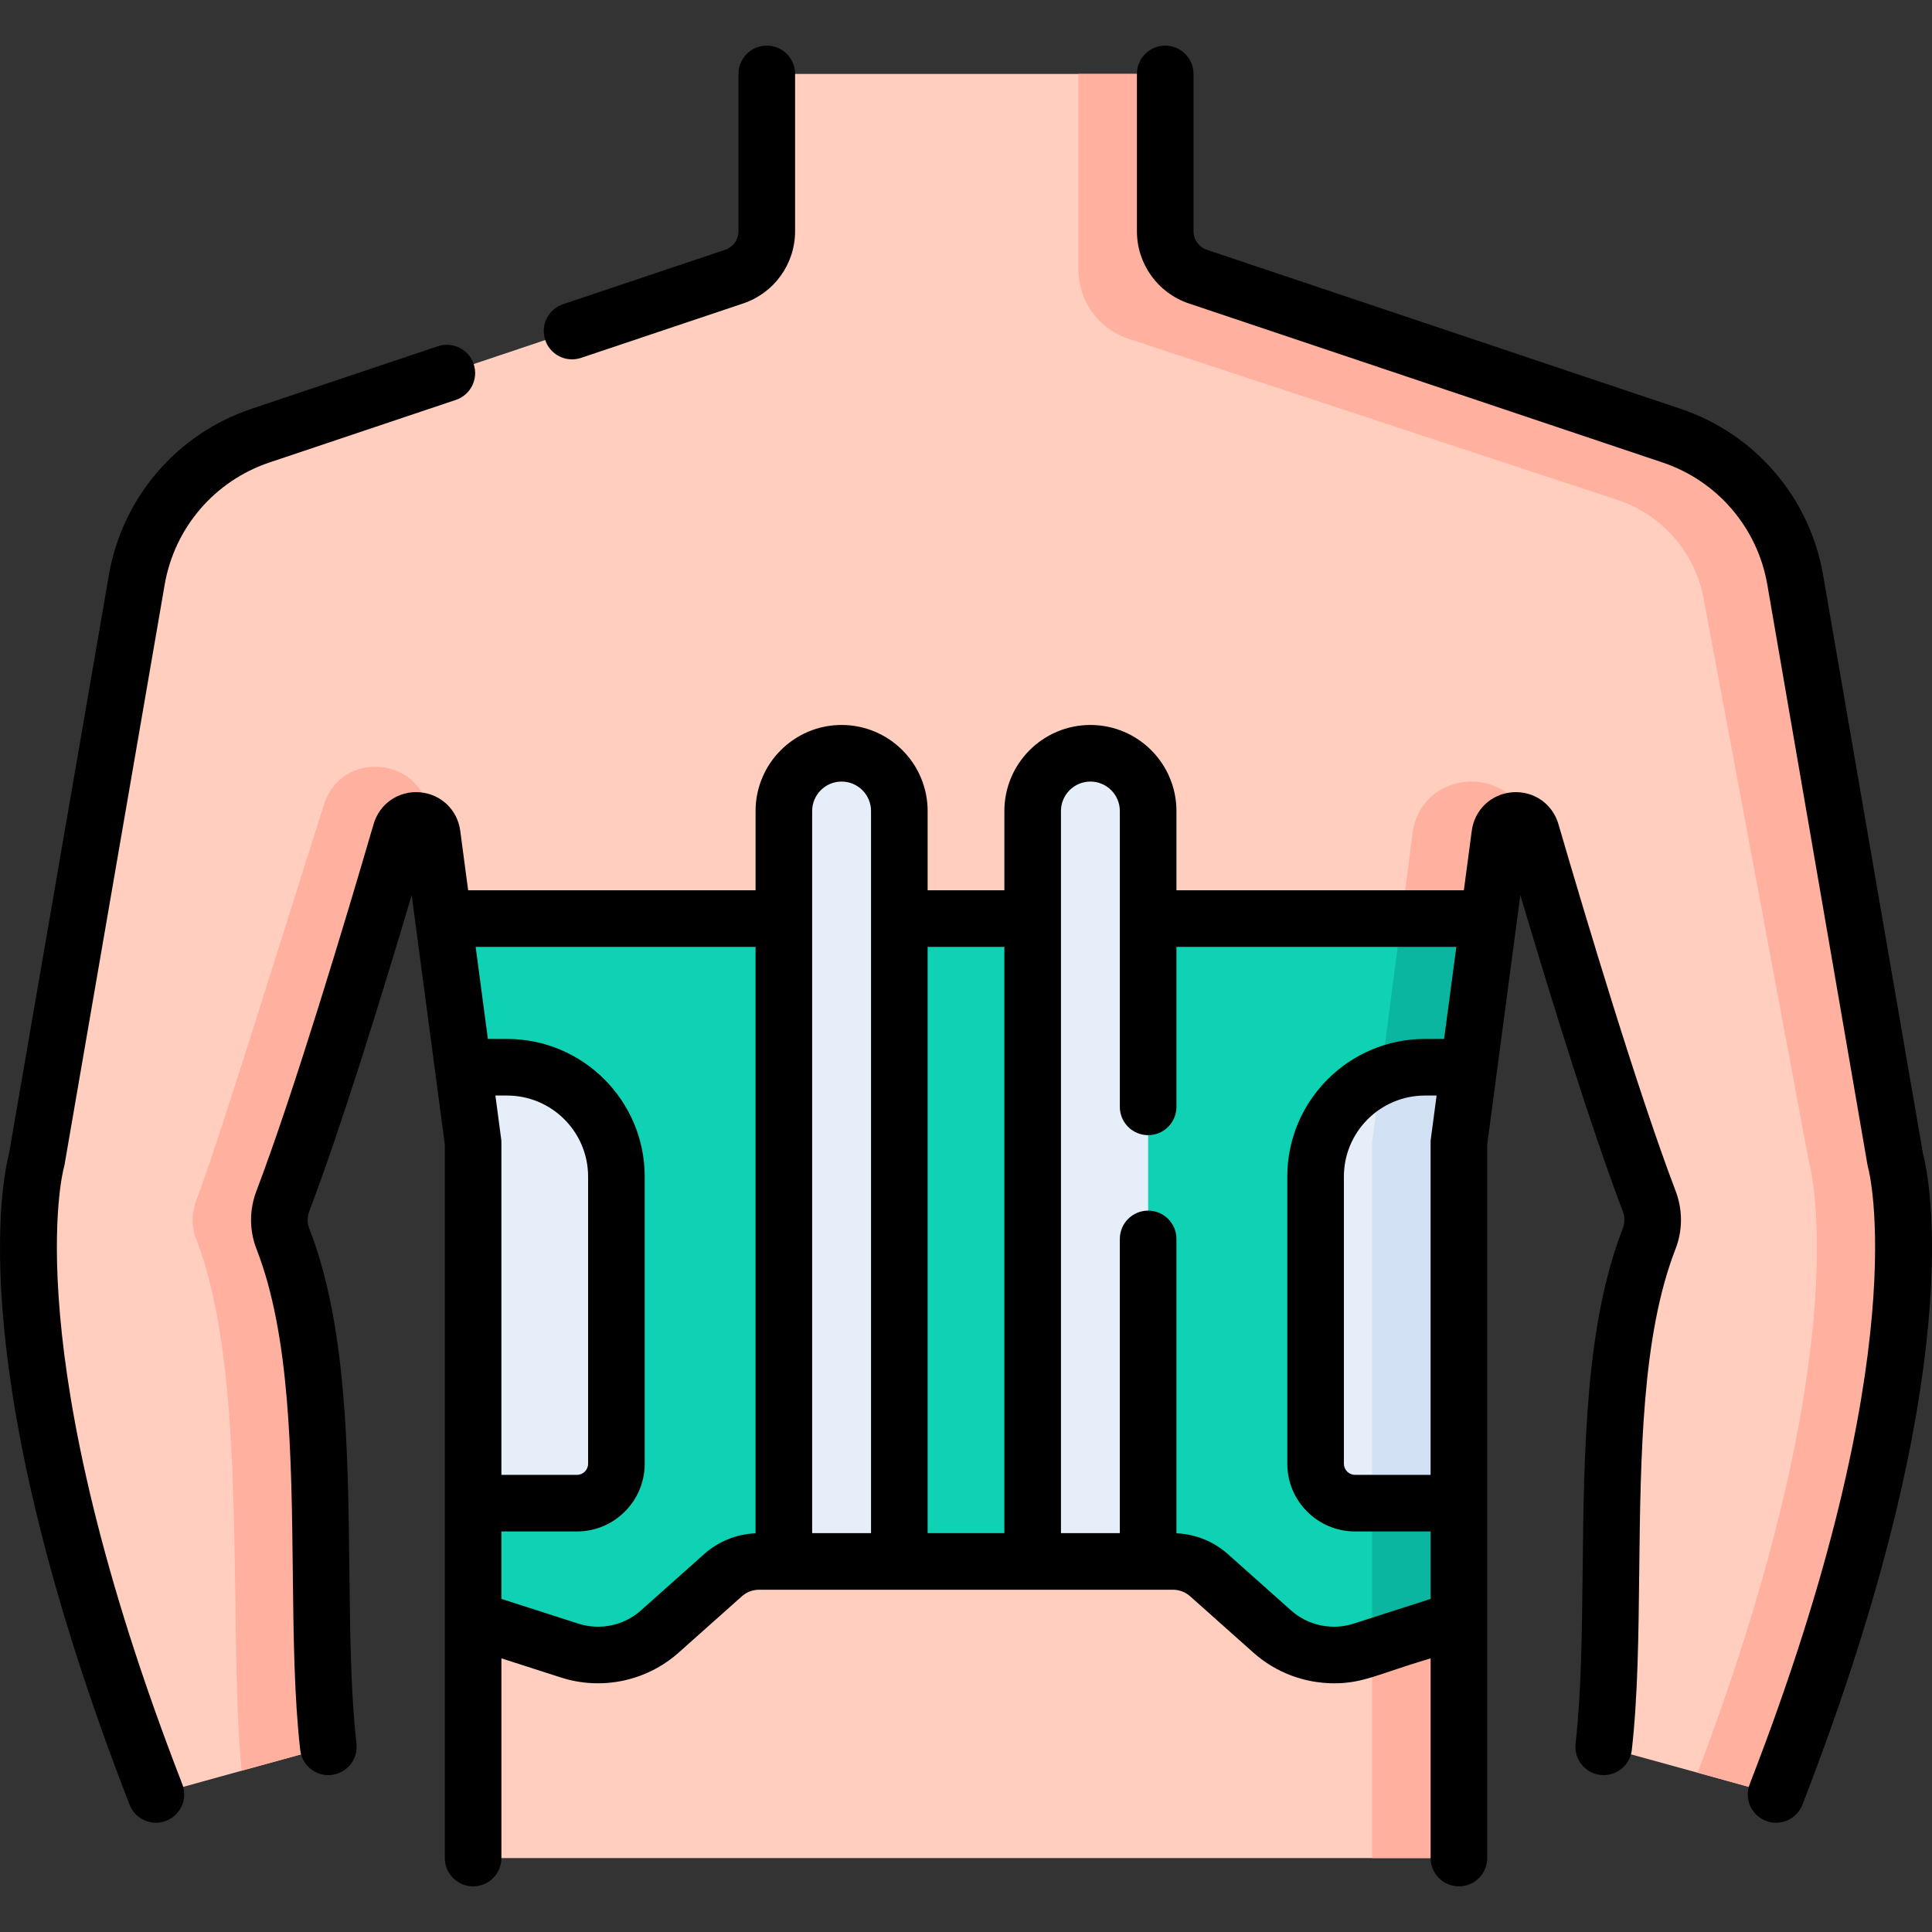 <?xml version="1.0" encoding="UTF-8"?> <svg xmlns="http://www.w3.org/2000/svg" id="Capa_1" height="512" viewBox="0 0 512 512" width="512"><rect x="0" y="0" width="512" height="512" fill="#333333" stroke="none"/><g><g><path d="m502.304 307.479-26.553-153.822c-3.071-17.79-15.653-32.46-32.767-38.206l-125.53-42.142c-5.173-1.737-8.658-6.583-8.658-12.04v-41.679h-105.59v41.679c0 5.457-3.485 10.303-8.658 12.04l-125.53 42.142c-17.114 5.745-29.697 20.416-32.767 38.206l-26.555 153.822s-14.627 48.951 31.625 168.066c0 0 29.433-8.173 45.688-12.616-4.47-39.446 2.41-97.584-12.043-134.632-1.252-3.209-1.245-6.761-.02-9.981 9.859-25.899 23.178-70.154 31.255-97.822 1.293-4.43 7.719-3.934 8.326.641l10.848 81.671v189.604h261.25v-189.604l10.847-81.671c.608-4.575 7.033-5.071 8.326-.641 8.077 27.668 21.396 71.923 31.255 97.822 1.226 3.219 1.232 6.771-.02 9.981-14.453 37.048-7.573 95.186-12.043 134.632 16.254 4.443 45.688 12.616 45.688 12.616 46.254-119.115 31.626-168.066 31.626-168.066z" fill="#ffcebf"></path><g fill="#ffb09e"><path d="m374.363 220.745-10.737 82.062v189.603h23v-189.604l10.847-81.671c.54-4.065 5.665-4.9 7.71-1.931-.117-.371-.24-.76-.369-1.165-5.069-15.957-28.279-13.895-30.451 2.706z"></path><path d="m113.691 215.568c-2.075-15.105-23.185-16.928-27.812-2.4-13.241 41.569-27.975 89.458-33.895 105.049-1.235 3.252-1.278 6.849-.014 10.089 14.034 35.99 8.307 101.097 12.064 140.947 0 0 16.508-4.557 22.975-6.325-4.47-39.446 2.41-97.584-12.043-134.632-1.252-3.209-1.245-6.761-.02-9.981 9.859-25.899 23.178-70.154 31.255-97.822 1.211-4.149 6.922-3.976 8.142-.181z"></path><path d="m502.304 307.479-26.553-153.822c-3.071-17.789-15.654-32.46-32.767-38.206l-125.53-42.142c-5.173-1.737-8.658-6.583-8.658-12.04v-41.679h-23v51.855c0 8.329 5.345 15.718 13.255 18.325l129.575 42.7c11.806 3.891 20.559 13.898 22.844 26.117l27.835 148.891s14.153 47.372-29.416 162.306c11.23 3.105 20.791 5.76 20.791 5.76 46.252-119.114 31.624-168.065 31.624-168.065z"></path></g><path d="m394.506 243.426-7.88 59.38v126.396l-25.629 8.232c-8.273 2.662-17.331.745-23.829-5.039l-16.79-14.964c-2.632-2.336-6.018-3.632-9.538-3.632h-109.679c-3.519 0-6.906 1.296-9.538 3.632l-16.791 14.964c-6.498 5.784-15.556 7.701-23.829 5.039l-25.628-8.232v-126.396l-7.881-59.38z" fill="#0ed2b3"></path><path d="m386.625 429.202v-126.396l7.881-59.38h-23.111l-7.77 59.381v133.782z" fill="#0ab69f"></path><path d="m377.62 282.832c-16 0-28.971 12.971-28.971 28.971v76.101c0 5.771 4.679 10.45 10.45 10.45h27.527v-95.549l2.653-19.974h-11.659z" fill="#e5eef9"></path><path d="m386.625 398.354v-95.549l2.653-19.974h-11.658c-4.166 0-8.124.886-11.703 2.47l-2.291 17.505v95.548z" fill="#d1e0f2"></path><path d="m125.375 302.806v95.548h27.526c5.771 0 10.45-4.679 10.45-10.45v-76.101c0-16-12.971-28.971-28.971-28.971h-11.659z" fill="#e5eef9"></path><path d="m273.669 214.924v198.875h30.602v-198.875c0-8.451-6.851-15.301-15.301-15.301-8.451-.001-15.301 6.85-15.301 15.301z" fill="#e5eef9"></path><path d="m207.729 214.924v198.875h30.602v-198.875c0-8.451-6.851-15.301-15.301-15.301-8.45-.001-15.301 6.85-15.301 15.301z" fill="#e5eef9"></path></g><g><path d="m509.63 305.844-26.492-153.462c-3.544-20.533-18.016-37.408-37.771-44.04l-125.528-42.141c-2.12-.711-3.545-2.693-3.545-4.93v-41.678c0-4.142-3.357-7.5-7.5-7.5s-7.5 3.358-7.5 7.5v41.678c0 8.689 5.534 16.385 13.771 19.15l125.528 42.141c14.52 4.875 25.158 17.279 27.763 32.372l26.553 153.819c.051.294.104.533.189.819.135.477 12.971 48.945-31.416 163.254-1.5 3.861.415 8.207 4.276 9.706 3.844 1.493 8.201-.398 9.706-4.276 44.714-115.143 33.524-166.498 31.966-172.412z"></path><path d="m412.995 218.393c-1.573-5.393-6.559-8.852-12.184-8.434-5.604.427-10.036 4.617-10.775 10.189l-2.096 15.782h-76.17v-21.007c0-12.572-10.228-22.8-22.8-22.8s-22.8 10.228-22.8 22.8v21.007h-20.338v-21.007c0-12.572-10.228-22.8-22.8-22.8s-22.8 10.228-22.8 22.8v21.007h-76.17l-2.096-15.782c-.739-5.572-5.171-9.762-10.775-10.189-5.61-.419-10.61 3.042-12.184 8.433-7.32 25.074-21.089 71.05-31.064 97.254-1.897 4.983-1.883 10.443.041 15.375 8.913 22.846 9.266 54.729 9.609 85.563.188 16.993.366 33.043 1.969 47.185.467 4.116 4.182 7.076 8.297 6.608 4.115-.466 7.074-4.181 6.607-8.296-1.517-13.384-1.69-29.063-1.874-45.663-.357-32.178-.727-65.452-10.634-90.848-.569-1.459-.568-3.088.002-4.587 8.199-21.538 18.653-55.192 27.141-83.771l8.778 66.088v189.106c0 4.142 3.357 7.5 7.5 7.5s7.5-3.358 7.5-7.5v-52.924l15.823 5.083c10.752 3.465 22.673.946 31.121-6.579l16.787-14.957c1.256-1.117 2.873-1.733 4.554-1.733h109.678c1.681 0 3.298.616 4.551 1.73l16.791 14.96c5.94 5.292 13.602 8.109 21.363 8.109 7.837 0 11.689-2.495 25.581-6.612v52.922c0 4.142 3.357 7.5 7.5 7.5s7.5-3.358 7.5-7.5v-189.104l8.777-66.087c8.488 28.578 18.941 62.231 27.141 83.77.57 1.499.571 3.128.002 4.586-9.907 25.396-10.276 58.67-10.634 90.848-.184 16.6-.357 32.28-1.874 45.663-.467 4.116 2.492 7.83 6.607 8.296 4.111.469 7.831-2.492 8.297-6.608 1.603-14.142 1.78-30.192 1.969-47.185.343-30.834.696-62.716 9.609-85.563 1.924-4.932 1.938-10.392.042-15.375-9.98-26.205-23.748-72.18-31.069-97.253zm-33.871 172.459h-20.027c-1.627 0-2.95-1.323-2.95-2.95v-76.1c0-11.839 9.632-21.471 21.47-21.471h3.098l-1.526 11.487c-.044.327-.065.657-.065.987zm-112.955-139.922v155.367h-20.338v-155.367zm-43.138-43.807c4.302 0 7.801 3.499 7.801 7.801v191.374h-15.602v-191.374c0-4.301 3.499-7.801 7.801-7.801zm-90.22 94.695-1.526-11.487h3.097c11.839 0 21.47 9.632 21.47 21.471v76.1c0 1.626-1.323 2.95-2.95 2.95h-20.026v-88.047c.001-.33-.021-.66-.065-.987zm53.821 110.01-16.789 14.959c-4.493 4.001-10.829 5.343-16.548 3.499l-20.419-6.559v-17.876h20.026c9.897 0 17.95-8.052 17.95-17.949v-76.1c0-20.11-16.36-36.471-36.47-36.471h-5.089l-3.241-24.401h74.178v155.41c-5.024.214-9.823 2.128-13.598 5.488zm172.064 18.461c-5.708 1.842-12.047.499-16.539-3.501l-16.793-14.963c-3.773-3.357-8.571-5.271-13.596-5.485v-78.012c0-4.142-3.357-7.5-7.5-7.5s-7.5 3.358-7.5 7.5v77.969h-15.601v-191.373c0-4.301 3.499-7.801 7.801-7.801s7.801 3.499 7.801 7.801v78.405c0 4.142 3.357 7.5 7.5 7.5s7.5-3.358 7.5-7.5v-42.399h74.178l-3.241 24.401h-5.09c-20.11 0-36.47 16.361-36.47 36.471v76.1c0 9.897 8.053 17.949 17.95 17.949h20.027v17.878z"></path><path d="m17.089 308.754 26.553-153.82c2.605-15.093 13.243-27.496 27.763-32.371l49.401-16.584c3.927-1.318 6.042-5.57 4.724-9.496-1.318-3.927-5.57-6.041-9.497-4.723l-49.401 16.584c-19.755 6.632-34.227 23.507-37.771 44.039l-26.491 153.461c-1.558 5.913-12.748 57.268 31.963 172.412 1.152 2.969 3.988 4.787 6.993 4.787 5.242 0 8.904-5.287 6.989-10.217-44.387-114.309-31.55-162.777-31.43-163.202.085-.285.154-.576.204-.87z"></path><path d="m151.598 95.232c.791 0 1.597-.126 2.388-.392l42.949-14.418c8.237-2.765 13.771-10.461 13.771-19.15v-41.679c0-4.142-3.357-7.5-7.5-7.5s-7.5 3.358-7.5 7.5v41.678c0 2.237-1.425 4.218-3.545 4.93l-42.949 14.419c-3.927 1.318-6.042 5.57-4.724 9.497 1.053 3.135 3.976 5.115 7.11 5.115z"></path></g></g></svg> 